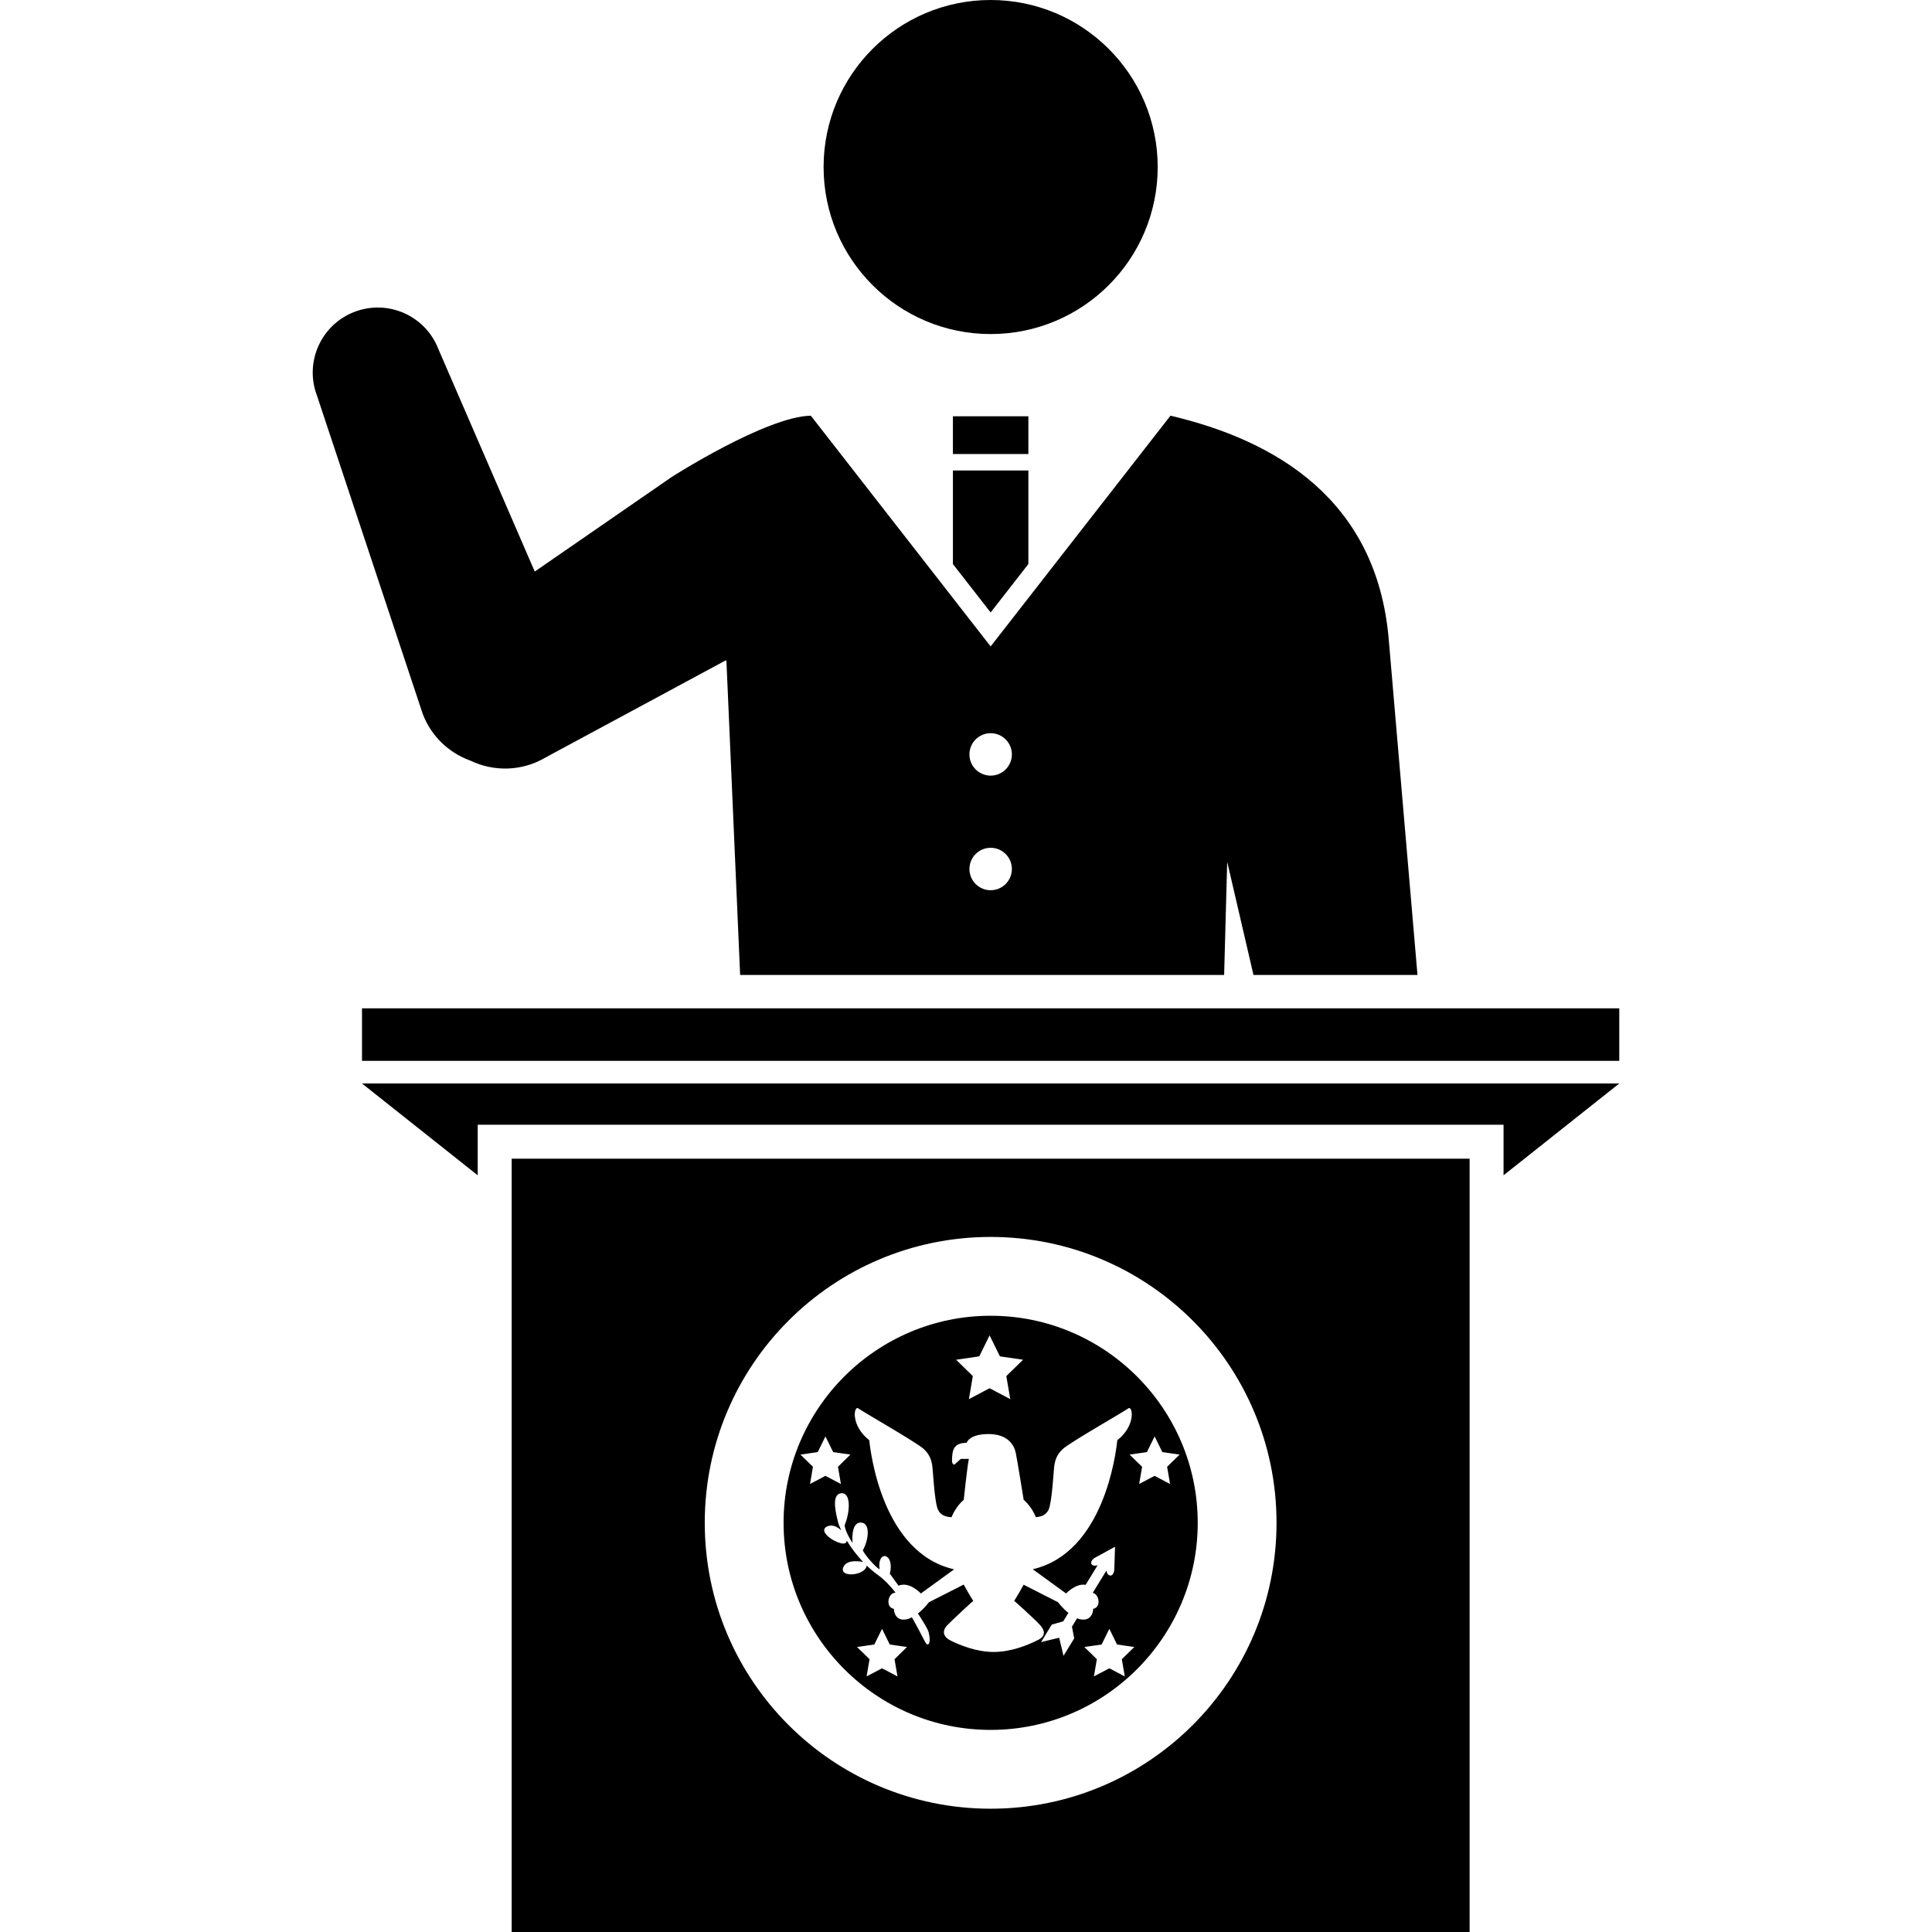 <?xml version="1.0" encoding="utf-8"?>

<!DOCTYPE svg PUBLIC "-//W3C//DTD SVG 1.1//EN" "http://www.w3.org/Graphics/SVG/1.1/DTD/svg11.dtd">
<!-- Скачано с сайта svg4.ru / Downloaded from svg4.ru -->
<svg version="1.1" id="_x32_" xmlns="http://www.w3.org/2000/svg" xmlns:xlink="http://www.w3.org/1999/xlink" 
	 viewBox="0 0 512 512"  xml:space="preserve">
<style type="text/css">
	.st0{fill:#000000;}
</style>
<g>
	<rect x="252.532" y="110.32" class="st0" width="19.997" height="9.999"/>
	<polygon class="st0" points="252.532,149.481 262.527,162.308 272.529,149.481 272.529,124.688 252.532,124.688 	"/>
	<path class="st0" d="M124.627,201.559c6.187,2.986,13.704,2.917,20.042-0.868l47.735-25.728l0.117,0.426l3.623,82.981h128.264
		l0.812-29.975l6.964,29.975h43.462l-7.621-88.968c-3.183-37.158-30.164-52.731-57.837-59.241l-47.66,61.147l-47.656-61.147
		c-11.85,0.234-36.846,16.233-36.846,16.233l-36.313,25.075l-25.509-58.883c-3.392-8.891-13.346-13.342-22.24-9.95
		C85.073,86.03,80.628,95.98,84.01,104.87l28.031,84.358C114.329,195.214,119.043,199.542,124.627,201.559z M262.527,194.306
		c3.107,0,5.629,2.511,5.629,5.622c0,3.104-2.522,5.622-5.629,5.622c-3.096,0-5.618-2.518-5.618-5.622
		C256.909,196.818,259.431,194.306,262.527,194.306z M262.527,224.673c3.107,0,5.629,2.519,5.629,5.622
		c0,3.11-2.522,5.622-5.629,5.622c-3.096,0-5.618-2.512-5.618-5.622C256.909,227.192,259.431,224.673,262.527,224.673z"/>
	<path class="st0" d="M262.527,88.528c24.453,0,44.274-19.818,44.274-44.261C306.802,19.818,286.98,0,262.527,0
		c-24.435,0-44.267,19.818-44.267,44.267C218.26,68.71,238.092,88.528,262.527,88.528z"/>
	<rect x="95.932" y="267.22" class="st0" width="333.19" height="13.914"/>
	<polygon class="st0" points="126.598,311.466 126.598,298.069 398.456,298.069 398.456,311.466 429.122,287.134 95.932,287.134 	
		"/>
	<path class="st0" d="M262.527,458.443c30.264,0,54.882-24.614,54.882-54.878c0-30.256-24.618-54.877-54.882-54.877
		c-30.25,0-54.871,24.621-54.871,54.877C207.656,433.829,232.277,458.443,262.527,458.443z M237.844,444.268l-4.094-2.154
		l-4.091,2.154l0.781-4.562l-3.32-3.234l4.58-0.661l2.051-4.15l2.05,4.15l4.573,0.661l-3.31,3.234L237.844,444.268z M298.08,444.268
		l-4.091-2.154l-4.094,2.154l0.781-4.562l-3.313-3.234l4.576-0.661l2.05-4.15l2.04,4.15l4.586,0.661l-3.317,3.234L298.08,444.268z
		 M303.935,384.821l2.051-4.157l2.044,4.157l4.583,0.66l-3.317,3.234l0.784,4.556l-4.094-2.154l-4.098,2.154l0.781-4.556
		l-3.31-3.234L303.935,384.821z M259.51,359.45l2.739-5.554l2.742,5.554l6.135,0.895l-4.445,4.328l1.049,6.11l-5.481-2.89
		l-5.481,2.89l1.039-6.11l-4.432-4.328L259.51,359.45z M212.129,385.481l4.579-0.66l2.041-4.157l2.05,4.157l4.58,0.66l-3.31,3.234
		l0.781,4.556l-4.101-2.154l-4.081,2.154l0.77-4.556L212.129,385.481z M224.429,408.306c-0.079,0.55-0.478,0.984-1.782,0.612
		c-2.718-0.777-5.815-3.489-3.293-4.459c1.356-0.523,2.67,0.262,3.575,1.088c-0.478-1.026-0.771-1.817-0.86-2.257
		c-0.388-1.734-1.944-7.163,0.774-7.556c2.704-0.378,2.518,4.844,0.967,8.533c0.382,2.126,2.13,4.651,2.13,4.651
		s-0.585-5.422,2.13-5.422c2.718,0,2.14,4.645,0.585,7.363c0.382,0.963,3.1,4.26,4.456,5.037c-0.771-5.236,4.077-4.465,2.708,1.156
		c0.275,0.386,1.156,1.583,2.302,3.165c0.272-0.124,0.619-0.22,1.08-0.254c2.512-0.193,4.838,2.326,4.838,2.326l8.815-6.4
		c-18.917-4.301-22.11-30.656-22.492-34.214c-5.044-3.957-4.066-9.29-2.904-8.43s15.311,8.945,17.248,10.673
		c1.934,1.713,2.13,3.434,2.326,4.3c0.193,0.853,0.574,9.799,1.545,11.87c0.692,1.452,1.944,1.878,3.575,2.002
		c1.263-3.076,3.248-4.61,3.248-4.61s0.96-9.111,1.359-10.852h-2.14l-1.738,1.548c0,0-0.588-0.192-0.588-0.97
		c0-2.904,0.402-4.838,3.881-4.838c0,0,0.585-2.326,5.815-2.326c5.226,0,6.782,3.096,7.167,4.844
		c0.385,1.741,2.126,12.593,2.126,12.593s1.989,1.534,3.238,4.596c1.531-0.152,2.708-0.605,3.362-1.988
		c0.967-2.072,1.352-11.017,1.545-11.87c0.193-0.867,0.385-2.588,2.326-4.3c1.937-1.728,16.085-9.813,17.245-10.673
		c1.166-0.86,2.136,4.473-2.901,8.43c-0.382,3.551-3.571,29.83-22.409,34.193l8.836,6.42c0,0,2.329-2.519,4.848-2.326
		c0.124,0.007,0.22,0.02,0.33,0.041l3.182-5.195c0,0-1.166,0.42-1.624-0.309c-0.451-0.736,0.747-1.59,0.747-1.59l5.484-3l-0.2,6.249
		c0,0-0.214,1.451-1.077,1.382c-0.864-0.076-1.011-1.314-1.011-1.314l-3.623,5.904c1.731,0.338,2.329,3.861,0.12,4.225
		c0,1.163-0.778,3.488-3.685,2.711c-0.189-0.062-0.382-0.124-0.568-0.206l-1.373,2.23l0.602,3.103l-2.838,4.624l-1.149-4.796
		l-4.796,1.149l2.838-4.631l3.031-0.86l1.373-2.236c-1.638-1.307-2.739-2.828-2.739-2.828l-9.124-4.644
		c-1.352,2.511-2.501,4.26-2.501,4.26s5.037,4.452,6.802,6.378c1.758,1.934,1.142,3.172-0.458,3.991
		c-2.69,1.363-7.153,3.194-11.777,3.194c-4.394,0-8.664-1.666-11.371-3c-1.838-0.895-2.574-2.429-0.843-4.184
		c1.72-1.755,6.788-6.378,6.788-6.378s-1.16-1.776-2.518-4.301l-9.224,4.686c0,0-1.18,1.638-2.918,2.98
		c1.479,2.237,2.642,4.163,2.838,4.962c0.585,2.326,0.196,3.688-0.578,3.103c-0.299-0.227-1.703-3.344-3.85-7.053
		c-0.354,0.185-0.73,0.351-1.111,0.461c-2.901,0.777-3.675-1.548-3.675-2.711c-2.326-0.386-1.552-4.267,0.382-4.267
		c0,0-0.017-0.055-0.034-0.165c-1.404-1.762-2.911-3.344-4.5-4.48c-1.101-0.791-2.112-1.652-3.035-2.54
		c-0.364,2.663-7.156,3.262-6.268,0.599c0.719-2.147,3.764-1.858,5.309-1.569C226.924,412.043,225.496,410.061,224.429,408.306z"/>
	<path class="st0" d="M135.599,512h253.863V307.069H135.599V512z M262.527,327.802c41.848,0,75.766,33.918,75.766,75.762
		c0,41.845-33.918,75.763-75.766,75.763c-41.841,0-75.759-33.918-75.759-75.763C186.768,361.72,220.686,327.802,262.527,327.802z"/>
</g>
</svg>